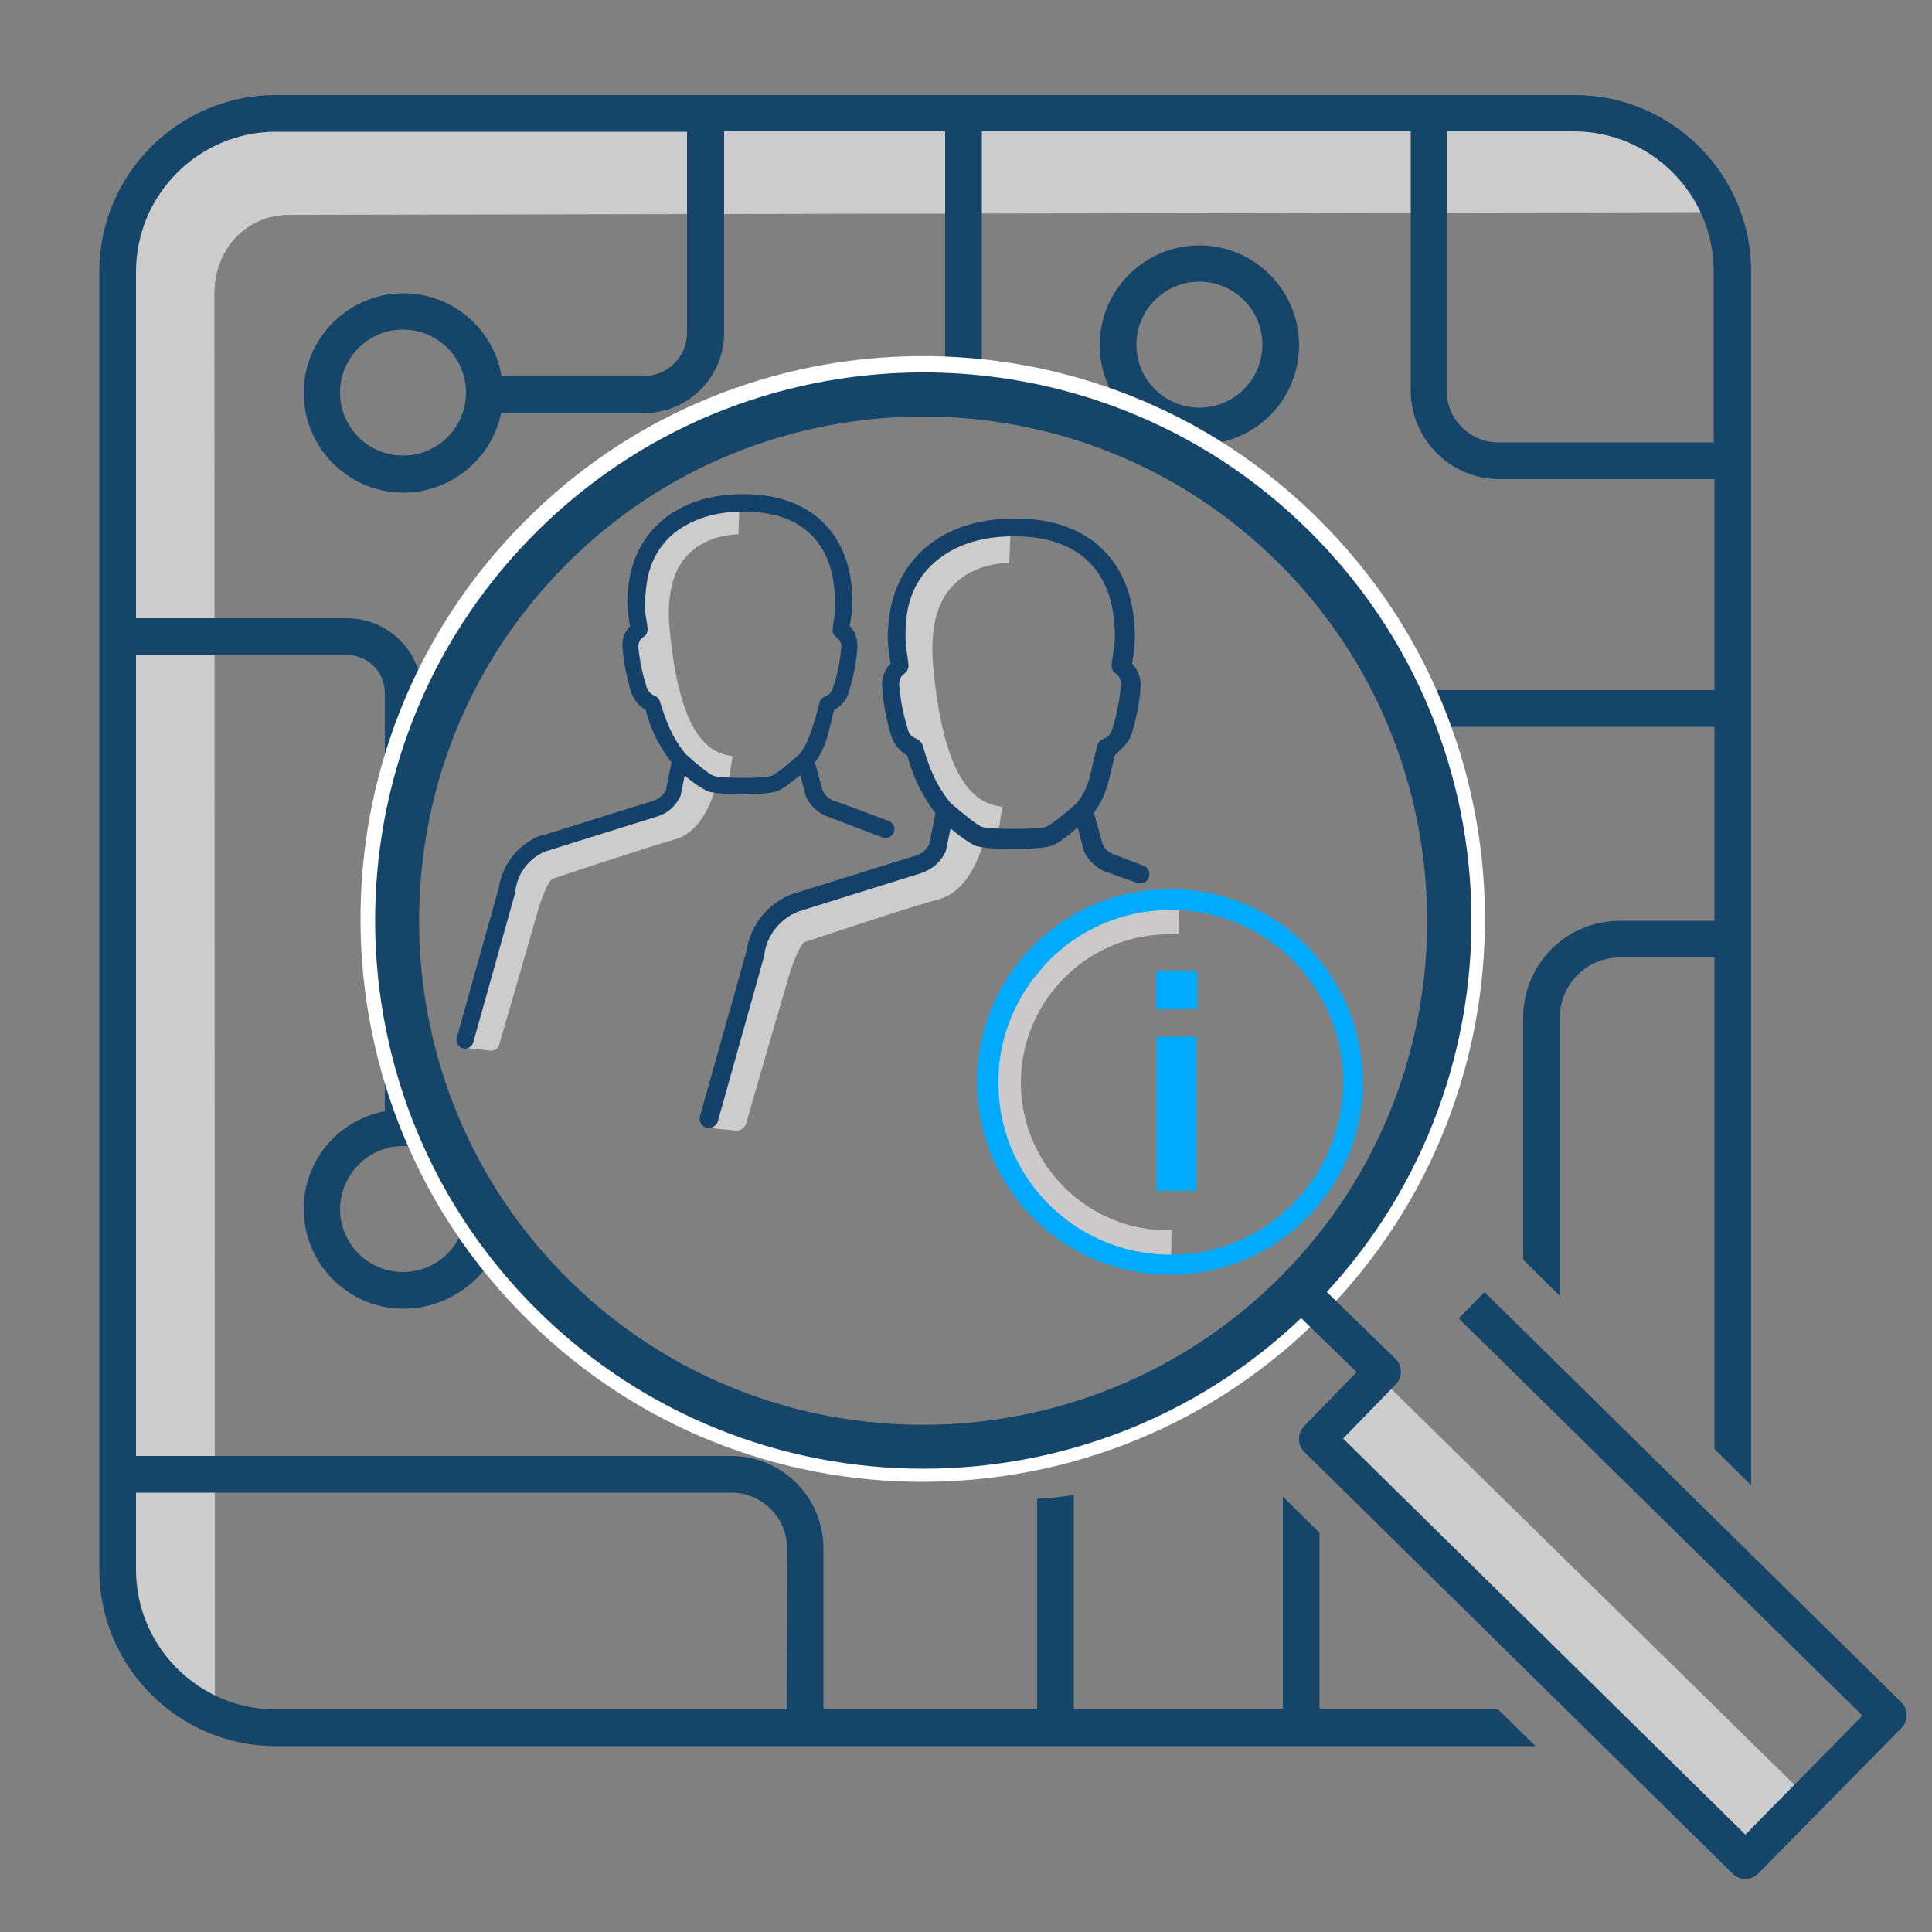 <?xml version="1.0" encoding="utf-8"?>
<!-- Generator: Adobe Illustrator 25.0.1, SVG Export Plug-In . SVG Version: 6.00 Build 0)  -->
<svg version="1.1" id="Layer_1" xmlns="http://www.w3.org/2000/svg" xmlns:xlink="http://www.w3.org/1999/xlink" x="0px" y="0px"
	 viewBox="0 0 500 500" style="enable-background:new 0 0 500 500;" xml:space="preserve">
<rect x="0" y="0" width="500" height="500" fill="#808080" stroke="none"/>
<style type="text/css">
	.st0{fill:#CCCCCC;}
	.st1{fill:#16456A;}
	.st2{fill:#FFFFFF;}
	.st3{fill:none;}
	.st4{fill:#134169;}
	.st5{fill:#CCC9CA;}
	.st6{fill:#00AAFF;}
	.st7{enable-background:new    ;}
</style>
<g>
	<path class="st0" d="M55.6,441.9L55.6,441.9C42,437.7,32.7,425,32.7,410.8V75.9c0-24.2,18.6-43.2,42.3-43.2h343.3
		c12.3,0,26.9,9.9,26.9,22.2L74.9,55.6c-11,0-19.4,8.7-19.4,20.3L55.6,441.9L55.6,441.9z"/>
</g>
<g>
	<path class="st1" d="M387.7,442.4h-46.2v-45.7l-9.5-9.4v55.1h-54.1v-55.5c-3.2,0.5-6.3,0.8-9.5,1v54.5h-55.3v-41.7
		c0-13.2-10.7-23.9-23.9-23.9h-154V169.5h54.5c5.5,0,9.9,4.4,9.9,9.9v108.2c-12,2.2-21,12.7-21,25.3c0,14.2,11.6,25.8,25.8,25.8
		s27.1-11.7,25.8-25.8c-0.2-2.8-15.8-24.6-21-25.3l-3.2-48l3.2-60.2c0-10.7-8.7-19.4-19.4-19.4H35.2V70.3c0-20,16.3-36.2,36.2-36.2
		h106.4v52c0,6.2-5,11.2-11.2,11.2h-36.8c-2.1-12.2-12.7-21.4-25.4-21.4c-14.2,0-25.8,11.6-25.8,25.8s11.6,25.8,25.8,25.8
		c12.4,0,22.9-8.9,25.3-20.6h37c11.4,0,20.7-9.3,20.7-20.7V34h57.2v72.4c3.2-0.3,6.3-0.8,9.5-0.9V34h111v67.1
		c0,12.6,10.3,22.9,22.9,22.9h55.7v54.6H363c2.3,3.1,4.6,6.3,6.6,9.5h74.1v50.2h-24.5c-13.8,0-25,11.2-25,25V326l9.5,9.4v-72.1
		c0-8.5,6.9-15.5,15.5-15.5h24.5V375l9.5,9.4V70.3c0-25.2-20.5-45.7-45.7-45.7H71.4c-25.2,0-45.7,20.5-45.7,45.7v335.9
		c0,25.2,20.5,45.7,45.7,45.7h326L387.7,442.4z M104.3,296.6c9,0,16.3,7.3,16.3,16.3s-7.3,16.3-16.3,16.3S88,321.9,88,312.9
		C88.1,303.9,95.4,296.6,104.3,296.6z M104.3,117.9c-9,0-16.3-7.3-16.3-16.3s7.3-16.3,16.3-16.3s16.3,7.3,16.3,16.3
		S113.3,117.9,104.3,117.9z M374.4,34h32.9c20,0,36.2,16.3,36.2,36.2v44.3h-55.7c-7.4,0-13.4-6-13.4-13.4V34z M203.6,442.4H71.4
		c-20,0-36.2-16.3-36.2-36.2v-19.9h154.1c7.9,0,14.4,6.5,14.4,14.4L203.6,442.4L203.6,442.4z"/>
	<path class="st1" d="M315.2,127.9v-13.3c12-2.2,21-12.7,21-25.3c0-14.2-11.6-25.8-25.8-25.8c-14.2,0-25.8,11.6-25.8,25.8
		c0,12.6,9.1,23.1,21,25.3v9.2C308.9,125,312,126.4,315.2,127.9z M294.1,89.2c0-9,7.3-16.3,16.3-16.3s16.3,7.3,16.3,16.3
		s-7.3,16.3-16.3,16.3S294.1,98.2,294.1,89.2z"/>
</g>
<rect x="396.3" y="340.6" transform="matrix(0.701 -0.714 0.714 0.701 -176.822 414.691)" class="st0" width="19" height="154.9"/>
<path class="st2" d="M238.7,383.5c-36.9,0-73.8-13.9-102-41.8c-57.2-56.3-58-148.9-1.6-206.1c56.2-57.3,148.7-58,205.8-1.6l0,0
	c57.2,56.3,58,148.9,1.6,206.1C314,369.1,276.4,383.5,238.7,383.5z M238.7,103.9c-34.6,0-69.3,13.3-95.4,39.9
	c-51.8,52.6-51.1,137.7,1.5,189.6s137.5,51.1,189.3-1.5s51.1-137.7-1.5-189.6l0,0C306.5,116.7,272.7,103.9,238.7,103.9z"/>
<path class="st1" d="M451.7,486.3c-1.2,0-2.4-0.5-3.3-1.4L337.6,375.8c-1.9-1.8-1.9-4.8-0.1-6.7l13.6-14l-14.7-14.3l6.6-6.8
	l18.1,17.6c1.9,1.8,1.9,4.8,0.1,6.7l-13.6,14l104.1,102.5L482,444L377.5,341.2l6.7-6.8L492,440.5c1.9,1.8,1.9,4.9,0.1,6.7l-37,37.6
	C454.2,485.7,453,486.3,451.7,486.3C451.8,486.3,451.8,486.3,451.7,486.3z"/>
<path class="st1" d="M238.9,380.1c-36,0-72-13.6-99.5-40.7c-55.8-54.9-56.5-145-1.6-200.7c54.9-55.8,145-56.5,200.7-1.6l0,0
	c55.8,54.9,56.5,145,1.6,200.7C312.3,366.1,275.6,380.1,238.9,380.1z M238.9,107.8c-33.7,0-67.6,13-93,38.9
	c-50.5,51.3-49.8,134.1,1.4,184.6s134.1,49.8,184.6-1.4s49.8-134.1-1.4-184.6l0,0C305,120.2,272,107.8,238.9,107.8z"/>
<g>
	<path class="st0" d="M239.8,144.5c-6.4,6.7-9,16.3-7.9,28.7c1.9,21.3,6.9,34.5,15.6,40.9l-1.9-0.4c-0.8,3.9-3.3,8.8-5.2,9.4
		c-6,1.5-31.3,9.9-35.2,11.3c-3.1,0.5-7.2,3.9-10.5,15.4l-12.2,42l7.9,0.8c1.2,0.1,2.3-0.7,2.7-1.8c1.9-6.8,8.2-28.4,11.1-38.3
		c1.8-6,3.3-8,3.8-8.6c1.2-0.4,29-9.7,34.8-11.1c7.3-1.9,10.6-10.7,11.8-15c1.1,0.3,2.2,0.5,3.3,0.7l1.5-9.7
		c-4.5-0.7-14.8-2.3-17.9-36.4c-0.8-9.4,0.8-16.5,5.2-20.9c5.7-6.1,14.4-5.8,14.5-5.8l0.4-9.8C261.2,135.5,248.6,135.2,239.8,144.5z
		"/>
	<path class="st0" d="M171.5,137.4c-5.7,6.1-8.2,14.8-7.1,26.1c1.8,19.4,6.3,31.4,14.3,37.3l-1.8-0.4c-0.8,3.5-3,8-4.6,8.4
		c-5.4,1.4-28.6,9.1-32,10.2c-2.9,0.5-6.5,3.7-9.5,13.9c-3.1,10.9-11.1,38.2-11.1,38.2l7.1,0.8c1.1,0.1,2.2-0.5,2.4-1.6
		c1.8-6.1,7.5-25.8,10.1-34.9c1.6-5.4,3-7.3,3.5-7.9c1.1-0.4,26.4-8.8,31.7-10.2c6.8-1.8,9.7-9.8,10.7-13.6c1,0.3,2,0.5,3,0.7
		l1.4-8.7c-4.1-0.7-13.5-2-16.3-33c-0.8-8.6,0.8-15,4.6-19c5.2-5.6,13.2-5.4,13.2-5.4l0.3-8.8C190.9,129.2,179.5,129,171.5,137.4z"
		/>
	<path class="st3" d="M212.8,180.2l0.8-0.4c0.7-0.4,1.2-1.1,1.5-1.8c1.1-3.4,1.9-7.1,2.2-10.6c0-1.1-0.4-2-1.2-2.6
		c-0.7-0.4-1-1.2-1-2c0.1-1.2,0.3-2.2,0.4-2.9c0.4-2.2,0.4-4.4,0.1-6.4c-0.8-13.6-9.1-21.1-23.4-21.1h-0.4c-6.9,0-13.1,1.8-17.4,5.3
		c-4.8,3.7-7.3,9-7.7,15.8c-0.3,2.2-0.1,4.4,0.1,6.4c0.1,0.8,0.3,1.6,0.4,2.9c0.1,0.8-0.3,1.6-0.8,2.2c-0.8,0.5-1.4,1.6-1.2,2.6
		c0.3,3.7,1,7.2,2.2,10.6c0.3,0.8,0.8,1.5,1.5,1.8l0.8,0.4c0.5,0.3,1,0.8,1.1,1.4c1.6,5.4,3.1,9.4,6.7,13.6c2.7,2.4,6.3,5.3,7.2,5.6
		c1.9,0.7,13.1,0.7,15,0c1-0.3,4.5-3.1,7.2-5.6c2.4-3,3-5.7,3.8-9.4c0.3-1.4,0.7-2.7,1.1-4.2C212,181,212.3,180.5,212.8,180.2z"/>
	<path class="st4" d="M216.1,207.3H216c-1.4-0.4-2.4-1.4-3.1-2.7l-2-7.3c2.6-3.5,3.3-6.8,4.2-10.5c0.3-1,0.4-2,0.8-3.1l0,0
		c1.8-1,3.1-2.4,3.7-4.4c1.2-3.8,2-7.7,2.3-11.7c0.1-2-0.5-4.1-2-5.6c0.1-0.7,0.1-1.1,0.3-1.6c0.4-2.4,0.5-4.9,0.3-7.3
		c-1-15.8-11.4-25.2-27.9-25.2h-0.3c-17.1-0.1-28.8,9.8-29.8,25.2c-0.3,2.4-0.1,4.9,0.3,7.3c0,0.4,0.1,1,0.3,1.6
		c-1.5,1.5-2.2,3.5-2,5.6c0.3,3.9,1.1,7.9,2.3,11.7c0.7,1.9,1.9,3.4,3.7,4.4l0,0c1.2,4.9,3.5,9.5,6.7,13.6l-1.5,7.3
		c-0.7,1.2-1.8,2.2-3.1,2.6l-28.8,9H140c-5.8,2.2-9.9,7.3-10.9,13.5l-10.9,38.9c-0.3,1.2,0.4,2.4,1.6,2.7s2.4-0.4,2.7-1.6l10.9-38.9
		c0-0.1,0-0.1,0-0.3c0.5-4.6,3.7-8.6,7.9-10.2l28.8-9c2.7-0.8,4.8-2.7,6-5.3c0.1-0.1,0.1-0.3,0.1-0.4l1-4.9c1.8,1.6,3.8,3,6,4.1
		c2.9,1,15,1,17.8,0c1.5-0.5,4.1-2.6,6.1-4.2l1.4,5.2c0,0.1,0.1,0.3,0.1,0.4c1.1,2.4,3.3,4.4,5.8,5.2l13.9,5.3c1.1,0.5,2.4,0,3-1.2
		c0.5-1.2,0-2.4-1.2-3l0,0L216.1,207.3z M206.9,195.2c-2.7,2.4-6.3,5.3-7.2,5.6c-1.9,0.7-13.1,0.7-15,0c-1-0.3-4.5-3.1-7.2-5.6
		c-3.5-4.2-5-8.2-6.7-13.6c-0.1-0.5-0.5-1.1-1.1-1.4l-0.8-0.4c-0.7-0.4-1.2-1.1-1.5-1.8c-1.1-3.4-1.9-7.1-2.2-10.6
		c0-1.1,0.4-2,1.4-2.6c0.7-0.4,1-1.2,1-2c-0.1-1.2-0.3-2.2-0.4-2.9c-0.4-2.2-0.4-4.4-0.1-6.4c0.4-6.8,3-12.1,7.7-15.8
		c4.5-3.4,10.3-5.3,17.4-5.3h0.4c14.3,0,22.6,7.5,23.4,21.1c0.3,2.2,0.1,4.4-0.1,6.4c-0.1,0.7-0.3,1.6-0.4,2.9
		c-0.1,0.8,0.3,1.6,1,2.2c0.8,0.5,1.4,1.6,1.2,2.6c-0.3,3.7-1,7.2-2.2,10.6c-0.3,0.8-0.8,1.5-1.5,1.8l-0.8,0.4
		c-0.5,0.3-1,0.8-1.1,1.4c-0.4,1.5-0.8,3-1.1,4.2C209.8,189.5,209.2,192.2,206.9,195.2z"/>
	<path class="st3" d="M285.3,191.5l1-0.5c0.8-0.4,1.4-1.1,1.6-2c1.2-3.8,2-7.7,2.3-11.7c0-1.1-0.5-2.3-1.5-2.9
		c-0.7-0.5-1.1-1.4-1-2.2c0.1-1.4,0.3-2.3,0.4-3.1c0.4-2.3,0.4-4.8,0.3-7.1c-1-15-10.1-23.1-25.7-23.1h-0.5c-7.7,0-14.3,2-19.2,5.8
		c-5.2,4.1-8,9.9-8.6,17.3c-0.3,2.3-0.1,4.8,0.3,7.1c0.1,0.8,0.3,1.8,0.4,3.1c0.1,0.8-0.3,1.8-1,2.2c-1,0.7-1.5,1.8-1.4,2.9
		c0.3,3.9,1.1,7.9,2.3,11.7c0.3,0.8,0.8,1.6,1.6,2l1,0.5c0.5,0.3,1.1,0.8,1.2,1.5c1.8,6,3.4,10.3,7.3,15c3,2.7,6.9,5.8,8,6.1
		c2,0.7,14.3,0.7,16.5,0c1.1-0.4,4.9-3.4,8-6.1c2.6-3.3,3.3-6.4,4.2-10.3c0.3-1.5,0.7-3,1.2-4.8
		C284.2,192.4,284.6,191.9,285.3,191.5z"/>
	<path class="st4" d="M288.8,221.3L288.8,221.3c-1.6-0.4-2.9-1.5-3.5-3l-2.2-8c2.9-3.8,3.7-7.5,4.6-11.4c0.3-1.1,0.5-2.2,0.8-3.4
		l2.2-2.2c1-1,1.8-2.2,2.2-3.5c1.2-3.9,2-7.9,2.3-12c0.1-2.3-0.7-4.5-2.2-6.1c0.1-0.7,0.1-1.2,0.3-1.8c0.4-2.7,0.5-5.3,0.3-8
		c-1.1-17.4-12.5-27.7-30.6-27.7h-0.3c-18.9-0.1-31.7,10.7-32.8,27.7c-0.3,2.7-0.1,5.4,0.3,8c0.1,0.5,0.1,1.1,0.3,1.8
		c-1.6,1.6-2.4,3.9-2.2,6.1c0.3,4.4,1.1,8.6,2.4,12.8c0.7,2,2.2,3.9,4.1,4.9l0,0c1.4,5.4,3.9,10.5,7.3,15l-1.6,8
		c-0.7,1.4-1.9,2.4-3.4,2.9l-31.8,9.9h-0.1c-6.4,2.4-11,8-12,14.8l-12,42.6c-0.4,1.2,0.1,2.4,1.2,3c1.2,0.5,2.7,0,3.3-1.2
		c0-0.1,0.1-0.3,0.1-0.4l12-42.8c0-0.1,0-0.1,0-0.3c0.7-5,4.1-9.2,8.8-11.1l31.7-9.9c3-1,5.3-3,6.5-5.8l0.1-0.5l1.1-5.3
		c2.2,1.9,5,3.9,6.5,4.5c3.1,1.1,16.5,1.1,19.6,0c1.6-0.5,4.5-2.7,6.8-4.8l1.5,5.7l0.1,0.4c1.2,2.7,3.7,4.9,6.5,5.7l7.3,2.6
		c1,0.4,2,0,2.7-0.8l0,0c0.8-1.1,0.5-2.6-0.5-3.4c-0.1-0.1-0.4-0.3-0.7-0.3L288.8,221.3z M278.6,207.9c-3,2.7-6.9,5.8-8,6.1
		c-2,0.7-14.3,0.7-16.5,0c-1.1-0.4-4.9-3.4-8-6.1c-3.8-4.6-5.6-9-7.3-15c-0.3-0.7-0.7-1.1-1.2-1.5l-1-0.5c-0.8-0.4-1.4-1.1-1.6-2
		c-1.2-3.8-2-7.7-2.3-11.7c0-1.1,0.4-2.3,1.4-2.9c0.7-0.5,1.1-1.4,1-2.2c-0.1-1.4-0.3-2.3-0.4-3.1c-0.4-2.3-0.4-4.8-0.3-7.1
		c0.4-7.5,3.3-13.2,8.6-17.3c4.9-3.8,11.4-5.8,19.2-5.8h0.5c15.6,0,24.9,8.2,25.7,23.1c0.3,2.3,0.1,4.8-0.3,7.1
		c-0.1,0.8-0.3,1.8-0.4,3.1c-0.1,0.8,0.3,1.8,1,2.2c1,0.7,1.5,1.8,1.4,2.9c-0.3,3.9-1.1,7.9-2.3,11.7c-0.3,0.8-0.8,1.6-1.6,2l-1,0.5
		c-0.5,0.3-1.1,0.8-1.2,1.5c-0.5,1.6-0.8,3.3-1.2,4.8C282,201.7,281.2,204.8,278.6,207.9z"/>
	<path class="st5" d="M303.4,241.8h1.6l0.1-6.9h-1.6c-25-0.5-45.7,19.3-46.2,44.2c-0.5,25,19.3,45.7,44.2,46.2l0,0h1.6l0.1-6.9h-1.6
		c-21.1-0.4-37.9-17.9-37.4-39.2C264.8,258.1,282.3,241.3,303.4,241.8L303.4,241.8z"/>
	<path class="st6" d="M339,245.6c-19-20-50.6-20.8-70.6-1.8s-20.8,50.6-1.8,70.6c9.2,9.7,21.9,15.2,35.2,15.5h1.1
		c27.6,0,49.9-22.4,49.8-49.9C352.7,267.2,347.8,255,339,245.6L339,245.6z M302,324.7c-24.6-0.5-44.2-20.9-43.6-45.5
		c0.1-9.2,3.3-18.2,8.8-25.6c1.1-1.4,2.2-2.7,3.4-4.1c8.4-9,20.1-14,32.4-14h1c24.6,0.5,44.2,20.9,43.6,45.5
		C347,305.7,326.6,325.3,302,324.7L302,324.7z"/>
	<g class="st7">
		<path class="st6" d="M309.8,261h-10.6v-9.8h10.6V261z M309.6,308.2h-10.3v-39.9h10.3V308.2z"/>
	</g>
</g>
</svg>
